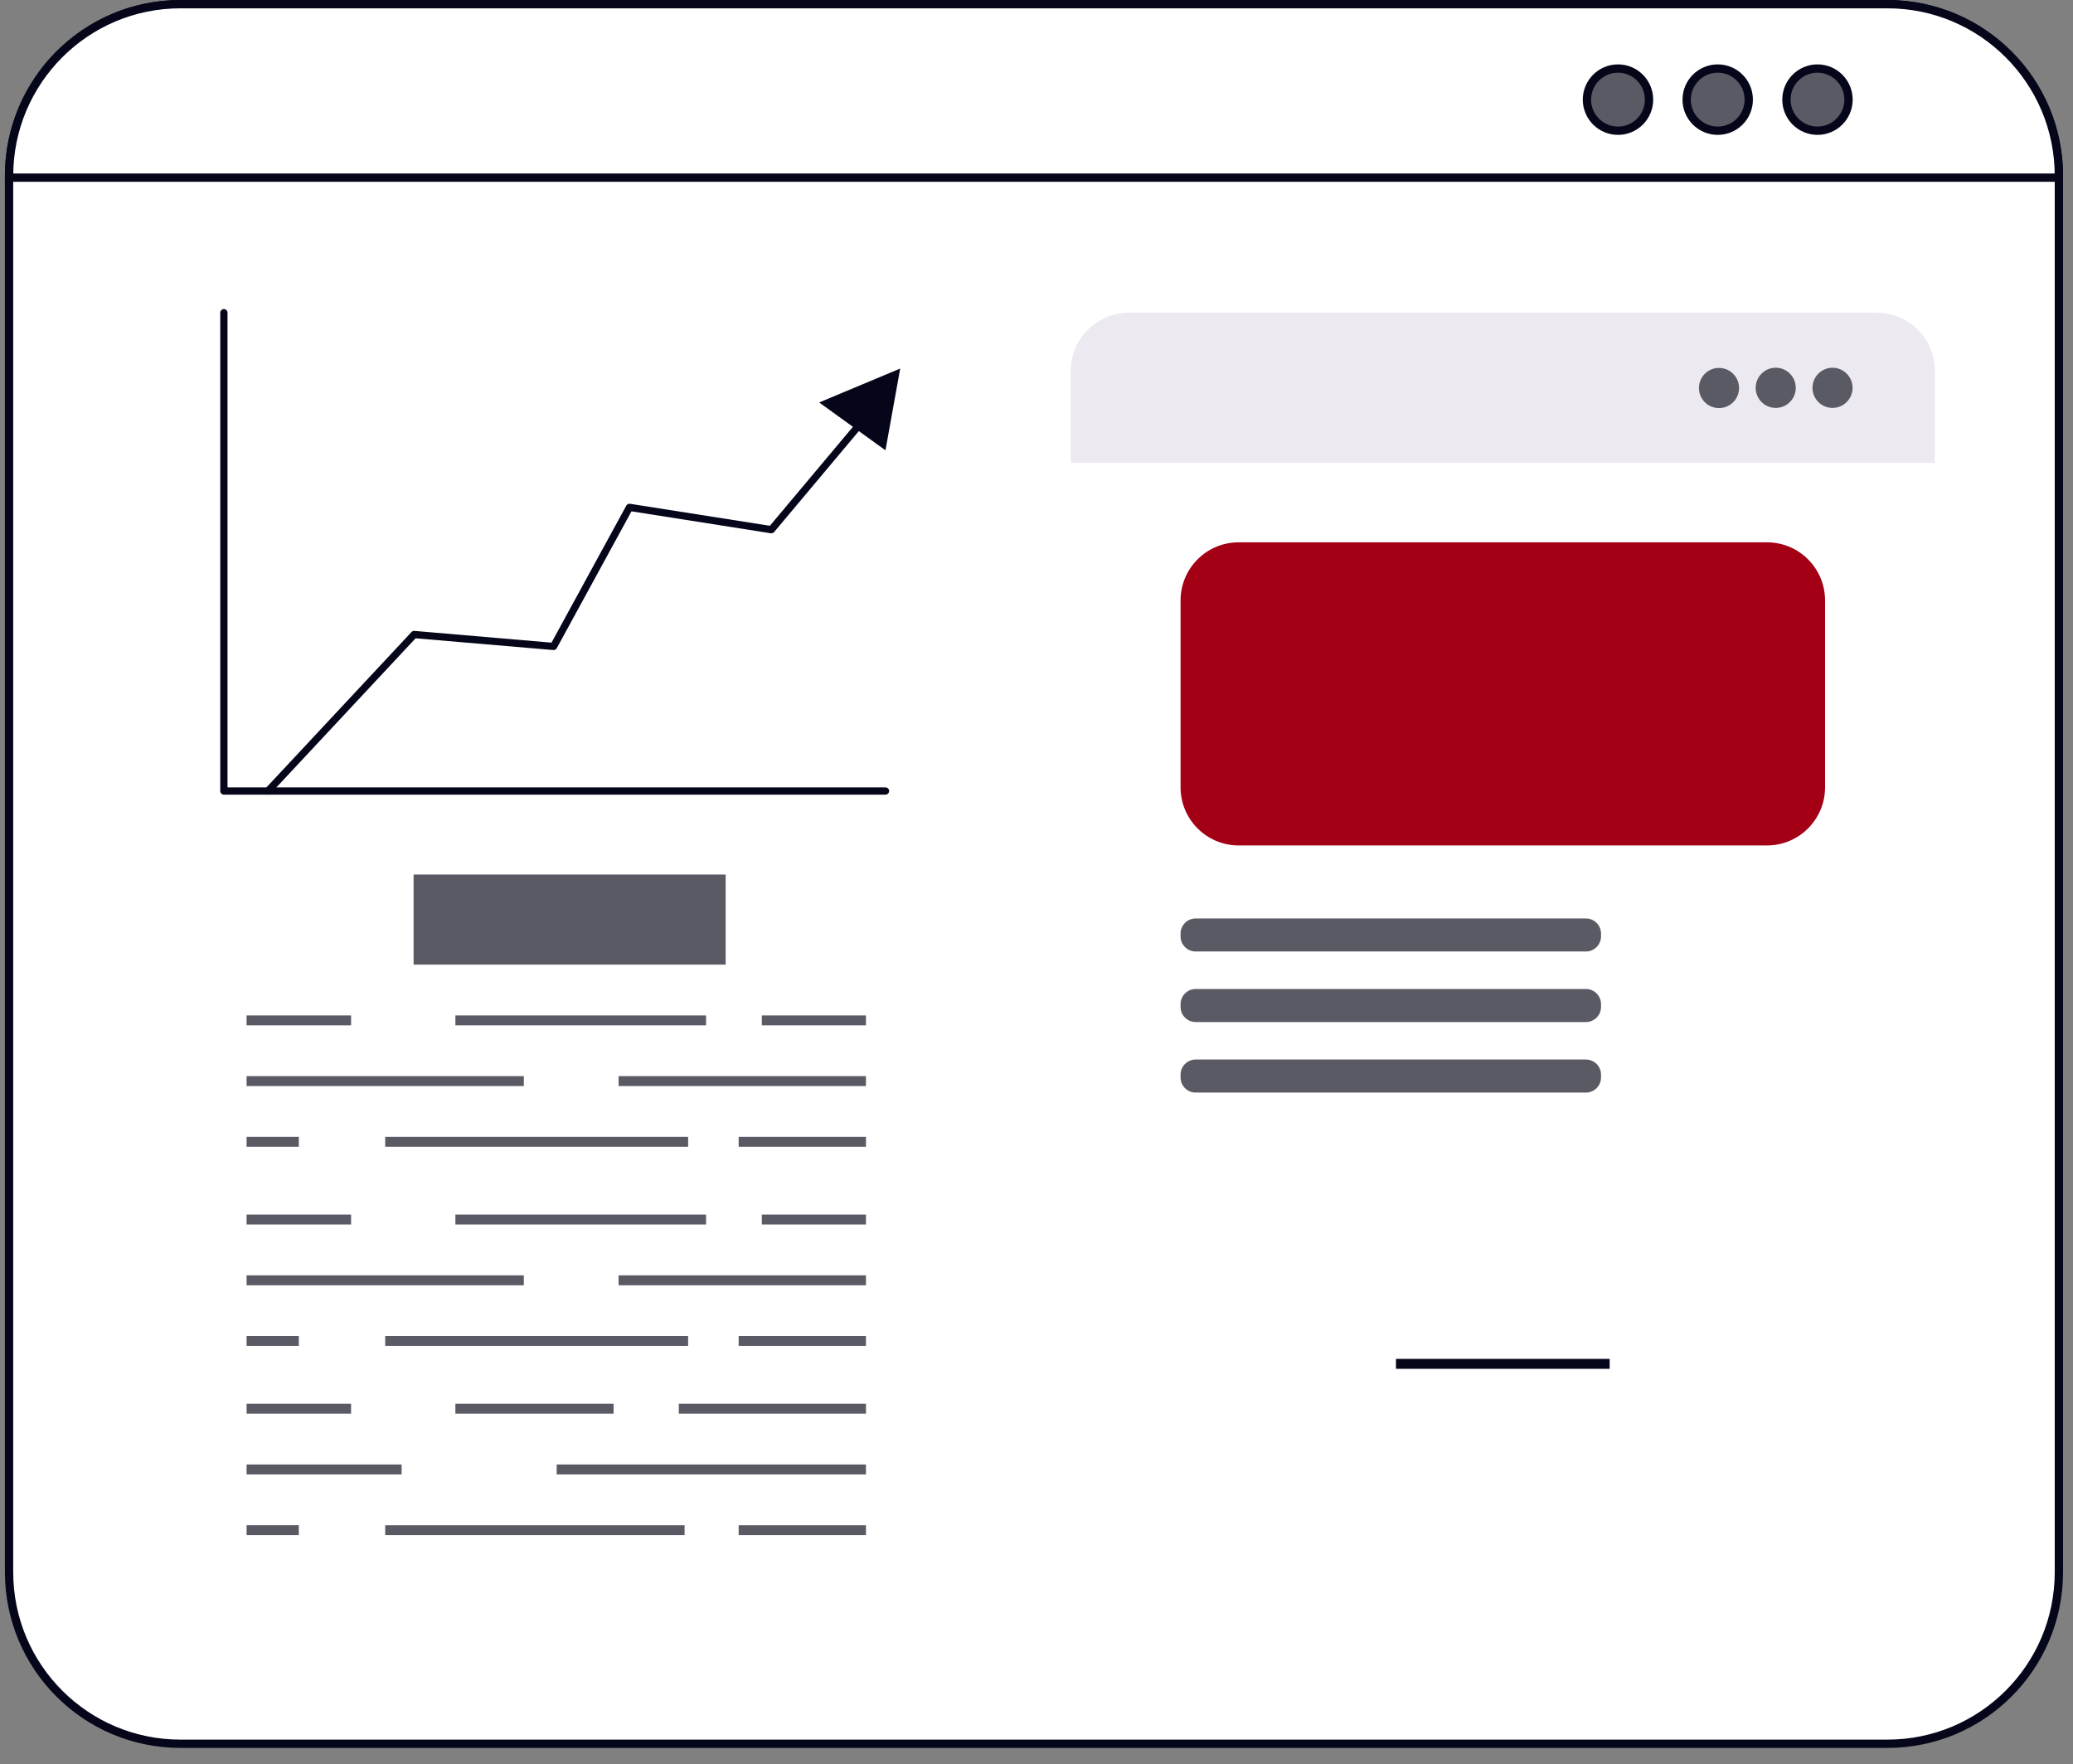 <?xml version="1.0" encoding="UTF-8"?>
<svg xmlns="http://www.w3.org/2000/svg" xmlns:xlink="http://www.w3.org/1999/xlink" width="248" zoomAndPan="magnify" viewBox="0 0 186 158.25" height="211" preserveAspectRatio="xMidYMid meet" version="1.0">
  <rect x="0" y="0" width="186" height="158.25" fill="#808080" stroke="none"/>
  <defs>
    <clipPath id="7017d1fb90">
      <path d="M 0.438 0 L 185 0 L 185 157 L 0.438 157 Z M 0.438 0 " clip-rule="nonzero"></path>
    </clipPath>
    <clipPath id="f5b7e2ea2f">
      <path d="M 0.438 0 L 185.559 0 L 185.559 157.504 L 0.438 157.504 Z M 0.438 0 " clip-rule="nonzero"></path>
    </clipPath>
    <clipPath id="4246edaed6">
      <path d="M 0.438 0 L 185 0 L 185 16 L 0.438 16 Z M 0.438 0 " clip-rule="nonzero"></path>
    </clipPath>
    <clipPath id="7e55566c8e">
      <path d="M 0.438 0 L 185.559 0 L 185.559 21 L 0.438 21 Z M 0.438 0 " clip-rule="nonzero"></path>
    </clipPath>
  </defs>
  <g clip-path="url(#7017d1fb90)">
    <path fill="#ffffff" d="M 184.848 15.785 L 184.848 141.125 C 184.848 149.637 177.957 156.531 169.457 156.531 L 16.199 156.531 C 7.703 156.531 0.812 149.637 0.812 141.125 L 0.812 15.785 C 0.812 7.273 7.703 0.375 16.199 0.375 L 169.457 0.375 C 177.957 0.375 184.848 7.273 184.848 15.785 Z M 184.848 15.785 " fill-opacity="1" fill-rule="nonzero"></path>
  </g>
  <g clip-path="url(#f5b7e2ea2f)">
    <path stroke-linecap="butt" transform="matrix(0.746, 0, 0, 0.746, 0.439, -0)" fill="none" stroke-linejoin="miter" d="M 247.044 21.147 L 247.044 189.058 C 247.044 200.461 237.813 209.697 226.426 209.697 L 21.114 209.697 C 9.732 209.697 0.501 200.461 0.501 189.058 L 0.501 21.147 C 0.501 9.744 9.732 0.502 21.114 0.502 L 226.426 0.502 C 237.813 0.502 247.044 9.744 247.044 21.147 Z M 247.044 21.147 " stroke="#05061a" stroke-width="1" stroke-opacity="1" stroke-miterlimit="4"></path>
  </g>
  <g clip-path="url(#4246edaed6)">
    <path fill="#ffffff" d="M 184.848 15.785 L 184.848 15.945 L 0.812 15.945 L 0.812 15.785 C 0.812 7.273 7.703 0.375 16.199 0.375 L 169.457 0.375 C 177.957 0.375 184.848 7.273 184.848 15.785 Z M 184.848 15.785 " fill-opacity="1" fill-rule="nonzero"></path>
  </g>
  <g clip-path="url(#7e55566c8e)">
    <path stroke-linecap="butt" transform="matrix(0.746, 0, 0, 0.746, 0.439, -0)" fill="none" stroke-linejoin="miter" d="M 247.044 21.147 L 247.044 21.361 L 0.501 21.361 L 0.501 21.147 C 0.501 9.744 9.732 0.502 21.114 0.502 L 226.426 0.502 C 237.813 0.502 247.044 9.744 247.044 21.147 Z M 247.044 21.147 " stroke="#05061a" stroke-width="1" stroke-opacity="1" stroke-miterlimit="4"></path>
  </g>
  <path stroke-linecap="butt" transform="matrix(0.746, 0, 0, 0.746, 0.439, -0)" fill-opacity="1" fill="#5a5a64" fill-rule="nonzero" stroke-linejoin="miter" d="M 221.742 11.984 C 221.742 14.045 220.068 15.72 218.011 15.72 C 215.949 15.72 214.275 14.045 214.275 11.984 C 214.275 9.917 215.949 8.242 218.011 8.242 C 220.068 8.242 221.742 9.917 221.742 11.984 Z M 221.742 11.984 " stroke="#05061a" stroke-width="1" stroke-opacity="1" stroke-miterlimit="4"></path>
  <path stroke-linecap="butt" transform="matrix(0.746, 0, 0, 0.746, 0.439, -0)" fill-opacity="1" fill="#5a5a64" fill-rule="nonzero" stroke-linejoin="miter" d="M 209.743 11.984 C 209.743 14.045 208.074 15.72 206.012 15.72 C 203.95 15.72 202.275 14.045 202.275 11.984 C 202.275 9.917 203.95 8.242 206.012 8.242 C 208.074 8.242 209.743 9.917 209.743 11.984 Z M 209.743 11.984 " stroke="#05061a" stroke-width="1" stroke-opacity="1" stroke-miterlimit="4"></path>
  <path stroke-linecap="butt" transform="matrix(0.746, 0, 0, 0.746, 0.439, -0)" fill-opacity="1" fill="#5a5a64" fill-rule="nonzero" stroke-linejoin="miter" d="M 197.749 11.984 C 197.749 14.045 196.08 15.72 194.018 15.72 C 191.956 15.72 190.281 14.045 190.281 11.984 C 190.281 9.917 191.956 8.242 194.018 8.242 C 196.08 8.242 197.749 9.917 197.749 11.984 Z M 197.749 11.984 " stroke="#05061a" stroke-width="1" stroke-opacity="1" stroke-miterlimit="4"></path>
  <path fill="#ffffff" d="M 16.301 82.492 L 85.922 82.492 L 85.922 143.191 L 16.301 143.191 Z M 16.301 82.492 " fill-opacity="1" fill-rule="nonzero"></path>
  <path fill="#5a5a64" d="M 65.109 78.453 L 37.109 78.453 L 37.109 86.535 L 65.109 86.535 Z M 65.109 78.453 " fill-opacity="1" fill-rule="nonzero"></path>
  <path fill="#5a5a64" d="M 77.699 91.094 L 68.355 91.094 L 68.355 91.984 L 77.699 91.984 Z M 77.699 91.094 " fill-opacity="1" fill-rule="nonzero"></path>
  <path fill="#5a5a64" d="M 63.352 91.094 L 40.859 91.094 L 40.859 91.984 L 63.352 91.984 Z M 63.352 91.094 " fill-opacity="1" fill-rule="nonzero"></path>
  <path fill="#5a5a64" d="M 31.5 91.094 L 22.125 91.094 L 22.125 91.984 L 31.5 91.984 Z M 31.5 91.094 " fill-opacity="1" fill-rule="nonzero"></path>
  <path fill="#5a5a64" d="M 77.699 96.539 L 55.504 96.539 L 55.504 97.43 L 77.699 97.43 Z M 77.699 96.539 " fill-opacity="1" fill-rule="nonzero"></path>
  <path fill="#5a5a64" d="M 47 96.539 L 22.125 96.539 L 22.125 97.43 L 47 97.43 Z M 47 96.539 " fill-opacity="1" fill-rule="nonzero"></path>
  <path fill="#5a5a64" d="M 77.699 101.988 L 66.277 101.988 L 66.277 102.879 L 77.699 102.879 Z M 77.699 101.988 " fill-opacity="1" fill-rule="nonzero"></path>
  <path fill="#5a5a64" d="M 61.742 101.988 L 34.562 101.988 L 34.562 102.879 L 61.742 102.879 Z M 61.742 101.988 " fill-opacity="1" fill-rule="nonzero"></path>
  <path fill="#5a5a64" d="M 26.812 101.988 L 22.125 101.988 L 22.125 102.879 L 26.812 102.879 Z M 26.812 101.988 " fill-opacity="1" fill-rule="nonzero"></path>
  <path fill="#5a5a64" d="M 77.699 108.961 L 68.355 108.961 L 68.355 109.852 L 77.699 109.852 Z M 77.699 108.961 " fill-opacity="1" fill-rule="nonzero"></path>
  <path fill="#5a5a64" d="M 63.352 108.961 L 40.859 108.961 L 40.859 109.852 L 63.352 109.852 Z M 63.352 108.961 " fill-opacity="1" fill-rule="nonzero"></path>
  <path fill="#5a5a64" d="M 31.5 108.961 L 22.125 108.961 L 22.125 109.852 L 31.5 109.852 Z M 31.5 108.961 " fill-opacity="1" fill-rule="nonzero"></path>
  <path fill="#5a5a64" d="M 77.699 114.41 L 55.504 114.41 L 55.504 115.301 L 77.699 115.301 Z M 77.699 114.41 " fill-opacity="1" fill-rule="nonzero"></path>
  <path fill="#5a5a64" d="M 47 114.41 L 22.125 114.41 L 22.125 115.301 L 47 115.301 Z M 47 114.41 " fill-opacity="1" fill-rule="nonzero"></path>
  <path fill="#5a5a64" d="M 77.699 119.859 L 66.277 119.859 L 66.277 120.746 L 77.699 120.746 Z M 77.699 119.859 " fill-opacity="1" fill-rule="nonzero"></path>
  <path fill="#5a5a64" d="M 61.742 119.859 L 34.562 119.859 L 34.562 120.746 L 61.742 120.746 Z M 61.742 119.859 " fill-opacity="1" fill-rule="nonzero"></path>
  <path fill="#5a5a64" d="M 26.812 119.859 L 22.125 119.859 L 22.125 120.746 L 26.812 120.746 Z M 26.812 119.859 " fill-opacity="1" fill-rule="nonzero"></path>
  <path fill="#5a5a64" d="M 77.699 125.934 L 60.906 125.934 L 60.906 126.824 L 77.699 126.824 Z M 77.699 125.934 " fill-opacity="1" fill-rule="nonzero"></path>
  <path fill="#5a5a64" d="M 55.055 125.934 L 40.859 125.934 L 40.859 126.824 L 55.055 126.824 Z M 55.055 125.934 " fill-opacity="1" fill-rule="nonzero"></path>
  <path fill="#5a5a64" d="M 31.5 125.934 L 22.125 125.934 L 22.125 126.824 L 31.5 126.824 Z M 31.5 125.934 " fill-opacity="1" fill-rule="nonzero"></path>
  <path fill="#5a5a64" d="M 77.699 131.379 L 49.949 131.379 L 49.949 132.27 L 77.699 132.27 Z M 77.699 131.379 " fill-opacity="1" fill-rule="nonzero"></path>
  <path fill="#5a5a64" d="M 36.035 131.379 L 22.125 131.379 L 22.125 132.27 L 36.035 132.27 Z M 36.035 131.379 " fill-opacity="1" fill-rule="nonzero"></path>
  <path fill="#5a5a64" d="M 77.699 136.832 L 66.277 136.832 L 66.277 137.719 L 77.699 137.719 Z M 77.699 136.832 " fill-opacity="1" fill-rule="nonzero"></path>
  <path fill="#5a5a64" d="M 61.426 136.832 L 34.562 136.832 L 34.562 137.719 L 61.426 137.719 Z M 61.426 136.832 " fill-opacity="1" fill-rule="nonzero"></path>
  <path fill="#5a5a64" d="M 26.812 136.828 L 22.125 136.828 L 22.125 137.719 L 26.812 137.719 Z M 26.812 136.828 " fill-opacity="1" fill-rule="nonzero"></path>
  <path fill="#05061a" d="M 24.051 71.289 C 23.969 71.289 23.891 71.258 23.828 71.199 C 23.695 71.078 23.688 70.871 23.812 70.738 L 36.922 56.699 C 36.988 56.625 37.086 56.59 37.188 56.598 L 49.484 57.652 L 56.195 45.359 C 56.262 45.238 56.398 45.172 56.535 45.195 L 69.078 47.168 L 77.922 36.629 C 78.039 36.488 78.242 36.473 78.379 36.59 C 78.52 36.703 78.535 36.91 78.422 37.047 L 69.461 47.727 C 69.387 47.812 69.273 47.855 69.16 47.84 L 56.66 45.871 L 49.957 58.148 C 49.895 58.262 49.77 58.328 49.645 58.316 L 37.289 57.262 L 24.289 71.184 C 24.223 71.254 24.137 71.289 24.051 71.289 Z M 24.051 71.289 " fill-opacity="1" fill-rule="nonzero"></path>
  <path fill="#05061a" d="M 80.77 33.062 L 73.5 36.105 L 79.449 40.398 Z M 80.77 33.062 " fill-opacity="1" fill-rule="nonzero"></path>
  <path fill="#05061a" d="M 79.449 71.289 L 20.09 71.289 C 19.91 71.289 19.762 71.141 19.762 70.961 L 19.762 28.051 C 19.762 27.871 19.91 27.727 20.09 27.727 C 20.27 27.727 20.414 27.871 20.414 28.051 L 20.414 70.637 L 79.449 70.637 C 79.629 70.637 79.777 70.781 79.777 70.961 C 79.777 71.141 79.629 71.289 79.449 71.289 Z M 79.449 71.289 " fill-opacity="1" fill-rule="nonzero"></path>
  <path fill="#ffffff" d="M 173.609 33.285 L 173.609 123.617 C 173.609 126.508 171.266 128.852 168.379 128.852 L 101.301 128.852 C 98.414 128.852 96.074 126.508 96.074 123.617 L 96.074 33.285 C 96.074 30.398 98.414 28.051 101.301 28.051 L 168.379 28.051 C 171.266 28.051 173.609 30.398 173.609 33.285 Z M 173.609 33.285 " fill-opacity="1" fill-rule="nonzero"></path>
  <path fill="#ede9f1" d="M 173.609 33.285 L 173.609 41.531 L 96.07 41.531 L 96.07 33.285 C 96.07 30.398 98.414 28.051 101.301 28.051 L 168.379 28.051 C 171.266 28.051 173.609 30.398 173.609 33.285 Z M 173.609 33.285 " fill-opacity="1" fill-rule="nonzero"></path>
  <path fill="#5a5a64" d="M 165.695 36.066 C 166.398 35.363 166.398 34.223 165.695 33.52 C 164.992 32.812 163.855 32.812 163.152 33.52 C 162.449 34.223 162.449 35.363 163.152 36.066 C 163.855 36.77 164.992 36.77 165.695 36.066 Z M 165.695 36.066 " fill-opacity="1" fill-rule="nonzero"></path>
  <path fill="#5a5a64" d="M 160.598 36.066 C 161.301 35.363 161.301 34.223 160.598 33.516 C 159.895 32.812 158.754 32.812 158.055 33.516 C 157.352 34.223 157.352 35.363 158.055 36.066 C 158.754 36.77 159.895 36.77 160.598 36.066 Z M 160.598 36.066 " fill-opacity="1" fill-rule="nonzero"></path>
  <path fill="#5a5a64" d="M 155.988 35.223 C 156.219 34.254 155.617 33.281 154.652 33.055 C 153.684 32.824 152.715 33.426 152.488 34.395 C 152.258 35.363 152.855 36.332 153.824 36.562 C 154.793 36.789 155.762 36.191 155.988 35.223 Z M 155.988 35.223 " fill-opacity="1" fill-rule="nonzero"></path>
  <path fill="#a30015" d="M 158.547 75.844 L 111.133 75.844 C 108.258 75.844 105.926 73.508 105.926 70.629 L 105.926 53.867 C 105.926 50.988 108.258 48.652 111.133 48.652 L 158.547 48.652 C 161.422 48.652 163.754 50.988 163.754 53.867 L 163.754 70.629 C 163.754 73.508 161.422 75.844 158.547 75.844 Z M 158.547 75.844 " fill-opacity="1" fill-rule="nonzero"></path>
  <path fill="#5a5a64" d="M 142.301 85.359 L 107.277 85.359 C 106.535 85.359 105.926 84.75 105.926 84.004 L 105.926 83.746 C 105.926 83.004 106.535 82.395 107.277 82.395 L 142.301 82.395 C 143.043 82.395 143.652 83.004 143.652 83.746 L 143.652 84.004 C 143.652 84.75 143.043 85.359 142.301 85.359 Z M 142.301 85.359 " fill-opacity="1" fill-rule="nonzero"></path>
  <path fill="#5a5a64" d="M 142.301 91.688 L 107.277 91.688 C 106.535 91.688 105.926 91.078 105.926 90.336 L 105.926 90.078 C 105.926 89.332 106.535 88.723 107.277 88.723 L 142.301 88.723 C 143.043 88.723 143.652 89.332 143.652 90.078 L 143.652 90.336 C 143.652 91.078 143.043 91.688 142.301 91.688 Z M 142.301 91.688 " fill-opacity="1" fill-rule="nonzero"></path>
  <path fill="#5a5a64" d="M 142.301 98.016 L 107.277 98.016 C 106.535 98.016 105.926 97.406 105.926 96.664 L 105.926 96.402 C 105.926 95.66 106.535 95.051 107.277 95.051 L 142.301 95.051 C 143.043 95.051 143.652 95.66 143.652 96.402 L 143.652 96.664 C 143.652 97.406 143.043 98.016 142.301 98.016 Z M 142.301 98.016 " fill-opacity="1" fill-rule="nonzero"></path>
  <path fill="#05061a" d="M 144.426 121.906 L 125.254 121.906 L 125.254 122.797 L 144.426 122.797 Z M 144.426 121.906 " fill-opacity="1" fill-rule="nonzero"></path>
</svg>

